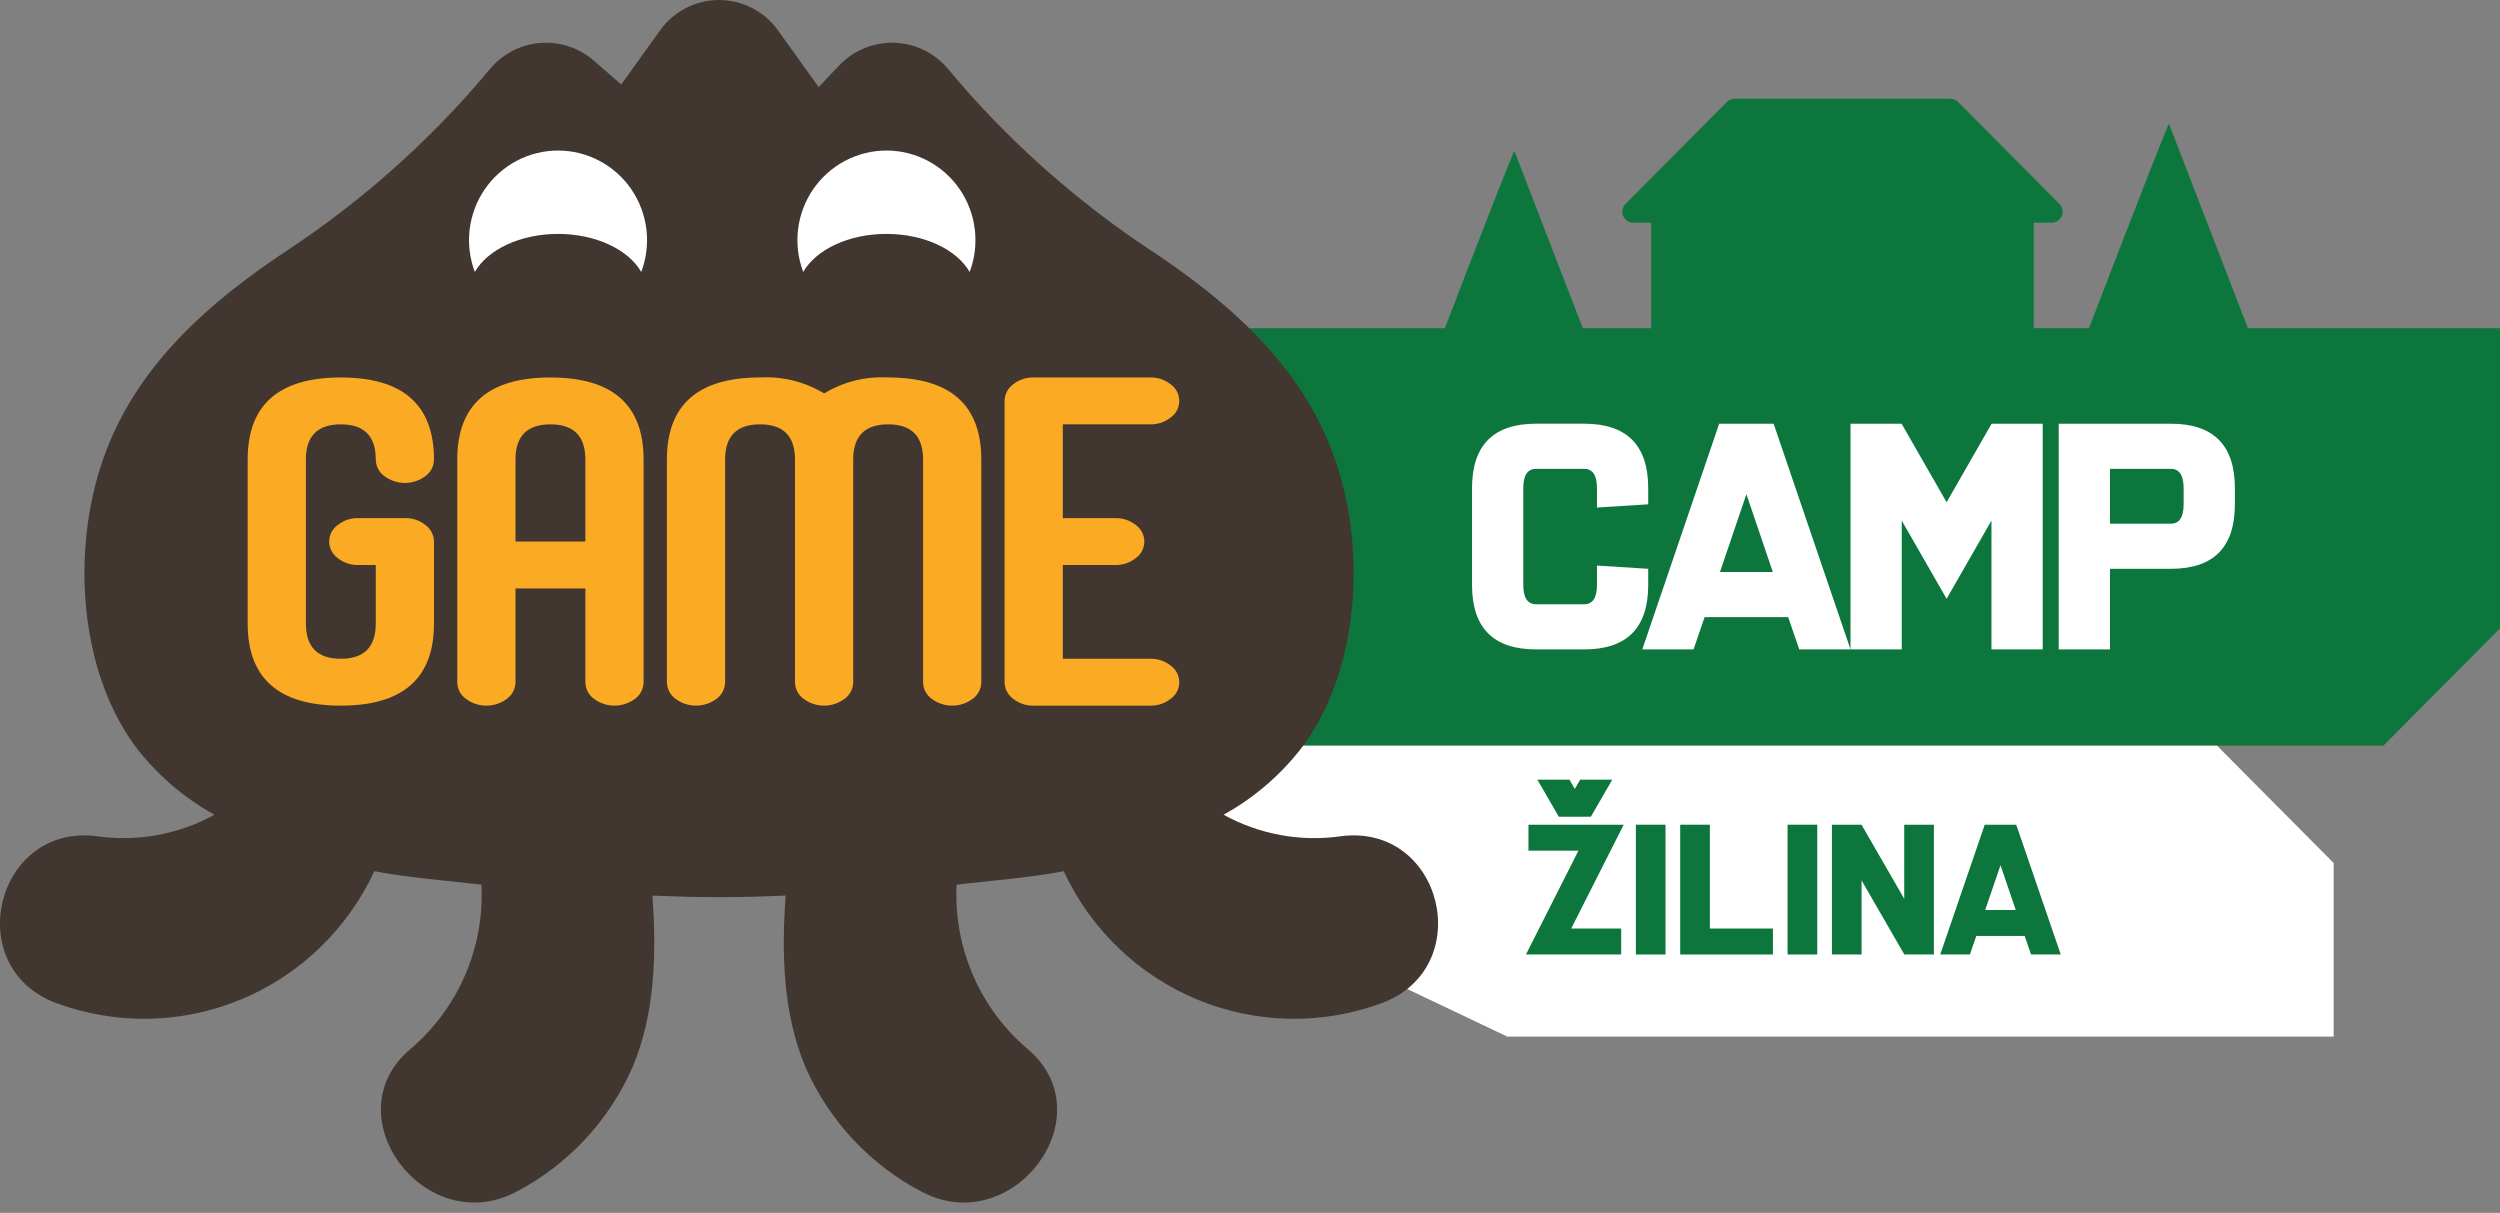 <svg width="202" height="98" viewBox="0 0 202 98" fill="none" xmlns="http://www.w3.org/2000/svg">
<rect x="0" y="0" width="202" height="98" fill="#808080" stroke="none"/>
<path d="M202 26.517H96.5V60.252H192.578L202 50.772V26.517Z" fill="#0C763C"/>
<path d="M188.56 83.759H121.797L72.333 60.252H179.138L188.56 69.732V83.759Z" fill="white"/>
<path d="M127.538 68.733H123.5V66.636H131.194L126.954 75.026H130.991V77.123H123.298L127.538 68.733ZM126.811 62.995L127.246 63.744L127.68 62.995H130.272L128.542 65.991H125.95L124.219 62.995H126.811Z" fill="#0C763C"/>
<path d="M134.574 77.123H132.177V66.636H134.574V77.123Z" fill="#0C763C"/>
<path d="M135.76 66.636H138.157V75.026H143.251V77.123H135.76V66.636Z" fill="#0C763C"/>
<path d="M146.834 77.123H144.436V66.636H146.834V77.123Z" fill="#0C763C"/>
<path d="M150.416 71.138V77.123H148.019V66.636H150.409L153.862 72.621V66.636H156.259V77.123H153.87L150.416 71.138Z" fill="#0C763C"/>
<path d="M160.404 73.528H162.876L161.64 69.909L160.404 73.528ZM163.595 75.625H159.685L159.168 77.123H156.771L160.367 66.636H162.913L166.509 77.123H164.112L163.595 75.625Z" fill="#0C763C"/>
<path d="M129.035 47.261V45.699L133.176 45.959V47.261C133.176 50.736 131.45 52.473 127.999 52.472H124.117C120.666 52.472 118.94 50.735 118.94 47.261V39.447C118.94 35.972 120.666 34.235 124.117 34.235H127.999C131.45 34.235 133.176 35.972 133.176 39.447V40.748L129.035 41.009V39.447C129.035 38.403 128.689 37.882 127.999 37.883H124.117C123.427 37.883 123.081 38.404 123.081 39.447V47.261C123.081 48.303 123.427 48.824 124.117 48.825H127.999C128.689 48.825 129.035 48.304 129.035 47.261Z" fill="white"/>
<path d="M144.486 49.867H137.731L136.838 52.473H132.697L138.909 34.236H143.309L149.521 52.473H145.379L144.486 49.867ZM138.973 46.22H143.244L141.109 39.929L138.973 46.22Z" fill="white"/>
<path d="M153.661 42.064V52.472H149.521V34.236H153.649L157.286 40.58L160.921 34.236H165.05V52.472H160.909V42.064L157.286 48.383L153.661 42.064Z" fill="white"/>
<path d="M166.344 34.236H175.403C178.853 34.236 180.579 35.973 180.579 39.447V40.749C180.579 44.224 178.854 45.961 175.403 45.96H170.485V52.473H166.344V34.236ZM170.485 37.883V42.313H175.403C176.093 42.313 176.438 41.791 176.438 40.749V39.447C176.438 38.404 176.093 37.883 175.403 37.883H170.485Z" fill="white"/>
<path d="M23.666 19.929C28.417 16.738 32.794 13.017 36.714 8.836C37.701 7.781 38.656 6.697 39.579 5.585C40.083 4.979 40.701 4.48 41.398 4.117C42.095 3.754 42.856 3.534 43.639 3.471C44.421 3.407 45.208 3.501 45.954 3.746C46.7 3.992 47.389 4.385 47.983 4.901L50.197 6.828L53.334 2.452C53.879 1.693 54.595 1.075 55.423 0.649C56.251 0.222 57.168 0 58.098 0C59.028 0 59.945 0.222 60.773 0.649C61.601 1.075 62.317 1.693 62.861 2.452L66.148 7.035C66.701 6.453 67.255 5.871 67.808 5.288C68.383 4.684 69.078 4.207 69.849 3.891C70.619 3.575 71.447 3.427 72.278 3.454C73.109 3.482 73.925 3.687 74.673 4.054C75.421 4.421 76.083 4.943 76.616 5.585C77.54 6.696 78.495 7.779 79.481 8.836C83.402 13.016 87.779 16.738 92.529 19.929C99.367 24.391 105.273 29.64 107.873 37.119C110.438 44.497 109.788 54.044 105.363 60.169C103.621 62.499 101.405 64.428 98.864 65.829C101.764 67.43 105.103 68.038 108.378 67.563C116.576 66.534 119.382 78.2 111.624 81.059C106.795 82.839 101.477 82.731 96.723 80.756C91.969 78.781 88.124 75.083 85.948 70.393C83.654 70.861 79.618 71.208 77.293 71.479C77.168 73.989 77.621 76.494 78.617 78.798C79.613 81.102 81.125 83.143 83.035 84.761C89.356 90.117 81.899 100.115 74.543 96.329C70.343 94.152 67.009 90.596 65.094 86.249C63.265 81.946 63.139 77.012 63.482 72.365C60.828 72.449 60.753 72.487 58.097 72.487C55.442 72.487 55.366 72.449 52.712 72.365C53.056 77.012 52.93 81.946 51.1 86.249C49.185 90.596 45.851 94.152 41.651 96.329C34.295 100.115 26.838 90.117 33.159 84.761C35.069 83.143 36.581 81.102 37.578 78.798C38.574 76.494 39.027 73.989 38.901 71.479C36.577 71.208 32.541 70.861 30.247 70.393C28.071 75.083 24.226 78.781 19.472 80.756C14.718 82.731 9.401 82.839 4.571 81.059C-3.186 78.2 -0.381 66.535 7.818 67.564C11.092 68.039 14.431 67.43 17.331 65.829C14.79 64.429 12.574 62.499 10.832 60.17C6.408 54.044 5.758 44.497 8.323 37.12C10.923 29.64 16.829 24.391 23.666 19.929Z" fill="#423630"/>
<path d="M35.066 37.128C35.063 37.389 35 37.646 34.881 37.878C34.761 38.11 34.59 38.311 34.38 38.464C33.899 38.827 33.315 39.023 32.714 39.023C32.114 39.023 31.529 38.827 31.049 38.464C30.838 38.311 30.667 38.11 30.547 37.879C30.428 37.647 30.364 37.39 30.362 37.128C30.362 35.235 29.421 34.288 27.539 34.288C25.657 34.288 24.716 35.235 24.717 37.128V50.387C24.717 52.281 25.657 53.228 27.539 53.228C29.42 53.228 30.361 52.281 30.362 50.387V45.652H28.951C28.347 45.669 27.758 45.471 27.285 45.093C27.073 44.942 26.9 44.742 26.78 44.51C26.66 44.278 26.598 44.02 26.598 43.758C26.598 43.496 26.66 43.239 26.78 43.006C26.9 42.774 27.073 42.574 27.285 42.423C27.758 42.045 28.347 41.847 28.951 41.864H32.714C33.317 41.847 33.907 42.045 34.38 42.423C34.59 42.576 34.761 42.776 34.88 43.008C35 43.24 35.063 43.497 35.066 43.758V50.387C35.066 54.806 32.557 57.016 27.539 57.016C22.521 57.016 20.012 54.806 20.012 50.387V37.128C20.012 32.71 22.521 30.5 27.539 30.5C32.557 30.5 35.066 32.709 35.066 37.128Z" fill="#FBAA23"/>
<path d="M52.002 55.122C51.999 55.383 51.936 55.64 51.816 55.872C51.697 56.104 51.525 56.305 51.315 56.458C50.835 56.821 50.25 57.017 49.65 57.017C49.049 57.017 48.465 56.821 47.984 56.458C47.774 56.305 47.602 56.104 47.483 55.872C47.364 55.64 47.3 55.383 47.298 55.122V47.546H41.652V55.122C41.649 55.383 41.586 55.64 41.466 55.872C41.347 56.104 41.175 56.305 40.965 56.458C40.485 56.821 39.9 57.017 39.3 57.017C38.699 57.017 38.115 56.821 37.635 56.458C37.424 56.305 37.252 56.104 37.133 55.872C37.014 55.64 36.95 55.383 36.948 55.122V37.129C36.948 32.71 39.457 30.501 44.475 30.5C49.493 30.5 52.002 32.709 52.002 37.129V55.122ZM47.298 37.129C47.298 35.235 46.357 34.288 44.475 34.288C42.593 34.288 41.652 35.235 41.652 37.129V43.758H47.298V37.129Z" fill="#FBAA23"/>
<path d="M58.589 55.122C58.587 55.383 58.523 55.64 58.404 55.872C58.284 56.104 58.112 56.305 57.902 56.458C57.422 56.82 56.838 57.017 56.237 57.017C55.637 57.017 55.052 56.82 54.572 56.458C54.361 56.305 54.19 56.104 54.07 55.872C53.951 55.64 53.888 55.383 53.885 55.122V37.129C53.885 32.71 56.394 30.5 61.412 30.5C63.226 30.396 65.029 30.845 66.587 31.788C68.144 30.845 69.948 30.397 71.762 30.5C76.78 30.5 79.289 32.71 79.289 37.129V55.122C79.287 55.383 79.223 55.64 79.104 55.872C78.984 56.104 78.813 56.305 78.602 56.458C78.122 56.821 77.537 57.017 76.937 57.017C76.336 57.017 75.752 56.821 75.271 56.458C75.061 56.305 74.889 56.104 74.77 55.872C74.651 55.64 74.588 55.383 74.585 55.122V37.129C74.585 35.235 73.644 34.288 71.762 34.288C69.88 34.288 68.939 35.235 68.939 37.129V55.122C68.936 55.383 68.873 55.64 68.754 55.872C68.634 56.104 68.463 56.305 68.252 56.458C67.772 56.821 67.187 57.017 66.587 57.017C65.986 57.017 65.402 56.821 64.921 56.458C64.711 56.305 64.539 56.104 64.42 55.872C64.301 55.64 64.238 55.383 64.235 55.122V37.129C64.235 35.235 63.294 34.288 61.412 34.288C59.53 34.288 58.589 35.235 58.589 37.129V55.122Z" fill="#FBAA23"/>
<path d="M81.17 32.393C81.173 32.132 81.237 31.875 81.356 31.643C81.475 31.412 81.647 31.211 81.857 31.058C82.33 30.68 82.92 30.483 83.523 30.499H92.932C93.535 30.483 94.125 30.681 94.597 31.058C94.809 31.209 94.982 31.409 95.102 31.642C95.222 31.874 95.284 32.132 95.284 32.394C95.284 32.655 95.222 32.913 95.102 33.145C94.982 33.378 94.809 33.578 94.597 33.729C94.124 34.106 93.535 34.304 92.932 34.288H85.875V41.864H90.109C90.712 41.847 91.302 42.045 91.775 42.422C91.987 42.574 92.16 42.774 92.279 43.006C92.399 43.238 92.461 43.496 92.461 43.758C92.461 44.019 92.399 44.277 92.279 44.509C92.16 44.742 91.987 44.942 91.775 45.093C91.302 45.47 90.712 45.668 90.109 45.652H85.875V53.228H92.932C93.535 53.212 94.124 53.409 94.597 53.787C94.809 53.938 94.982 54.138 95.102 54.37C95.222 54.602 95.284 54.86 95.284 55.122C95.284 55.383 95.222 55.641 95.102 55.874C94.982 56.106 94.809 56.306 94.597 56.457C94.125 56.835 93.535 57.033 92.932 57.016H83.523C82.92 57.033 82.33 56.835 81.857 56.457C81.647 56.304 81.475 56.103 81.356 55.871C81.237 55.639 81.173 55.383 81.17 55.121V32.393Z" fill="#FBAA23"/>
<path d="M45.09 18.9C48.167 18.9 50.786 20.18 51.813 21.975C52.227 20.879 52.37 19.699 52.23 18.535C52.09 17.371 51.672 16.258 51.011 15.293C50.349 14.328 49.465 13.539 48.433 12.994C47.402 12.449 46.255 12.164 45.09 12.164C43.925 12.164 42.777 12.449 41.746 12.994C40.715 13.539 39.83 14.328 39.169 15.293C38.508 16.258 38.089 17.371 37.949 18.535C37.809 19.699 37.953 20.879 38.366 21.975C39.393 20.18 42.012 18.9 45.09 18.9Z" fill="white"/>
<path d="M71.624 18.9C74.702 18.9 77.32 20.18 78.347 21.975C78.761 20.879 78.904 19.699 78.764 18.535C78.625 17.371 78.206 16.258 77.545 15.293C76.883 14.328 75.999 13.539 74.968 12.994C73.936 12.449 72.789 12.164 71.624 12.164C70.459 12.164 69.311 12.449 68.28 12.994C67.249 13.539 66.365 14.328 65.703 15.293C65.042 16.258 64.623 17.371 64.483 18.535C64.344 19.699 64.487 20.879 64.9 21.975C65.927 20.18 68.546 18.9 71.624 18.9Z" fill="white"/>
<path d="M158.215 8.238C158.133 8.156 158.036 8.09 157.929 8.045C157.822 8.001 157.707 7.978 157.59 7.978H140.155C139.921 7.978 139.696 8.071 139.53 8.238L131.346 16.476C131.222 16.6 131.138 16.759 131.104 16.931C131.07 17.104 131.087 17.283 131.154 17.445C131.221 17.608 131.334 17.747 131.48 17.845C131.625 17.942 131.796 17.994 131.971 17.994H133.419V27.401H164.327V17.994H165.775C165.95 17.994 166.121 17.942 166.266 17.845C166.412 17.747 166.525 17.608 166.592 17.445C166.659 17.283 166.676 17.104 166.642 16.931C166.608 16.759 166.524 16.6 166.4 16.476L158.215 8.238Z" fill="#0C763C"/>
<path d="M168.387 27.548C169.527 24.67 173.601 13.926 175.247 9.987C176.776 13.936 181.299 25.671 182.032 27.545C182.314 28.264 182.364 28.976 181.597 28.976H168.829C168.065 28.976 168.105 28.262 168.387 27.548Z" fill="#0C763C"/>
<path d="M115.493 29.743C116.632 26.865 120.707 16.121 122.353 12.182C123.882 16.13 128.404 27.866 129.138 29.74C129.419 30.458 129.47 31.171 128.702 31.171H115.934C115.17 31.171 115.21 30.457 115.493 29.743Z" fill="#0C763C"/>
</svg>
